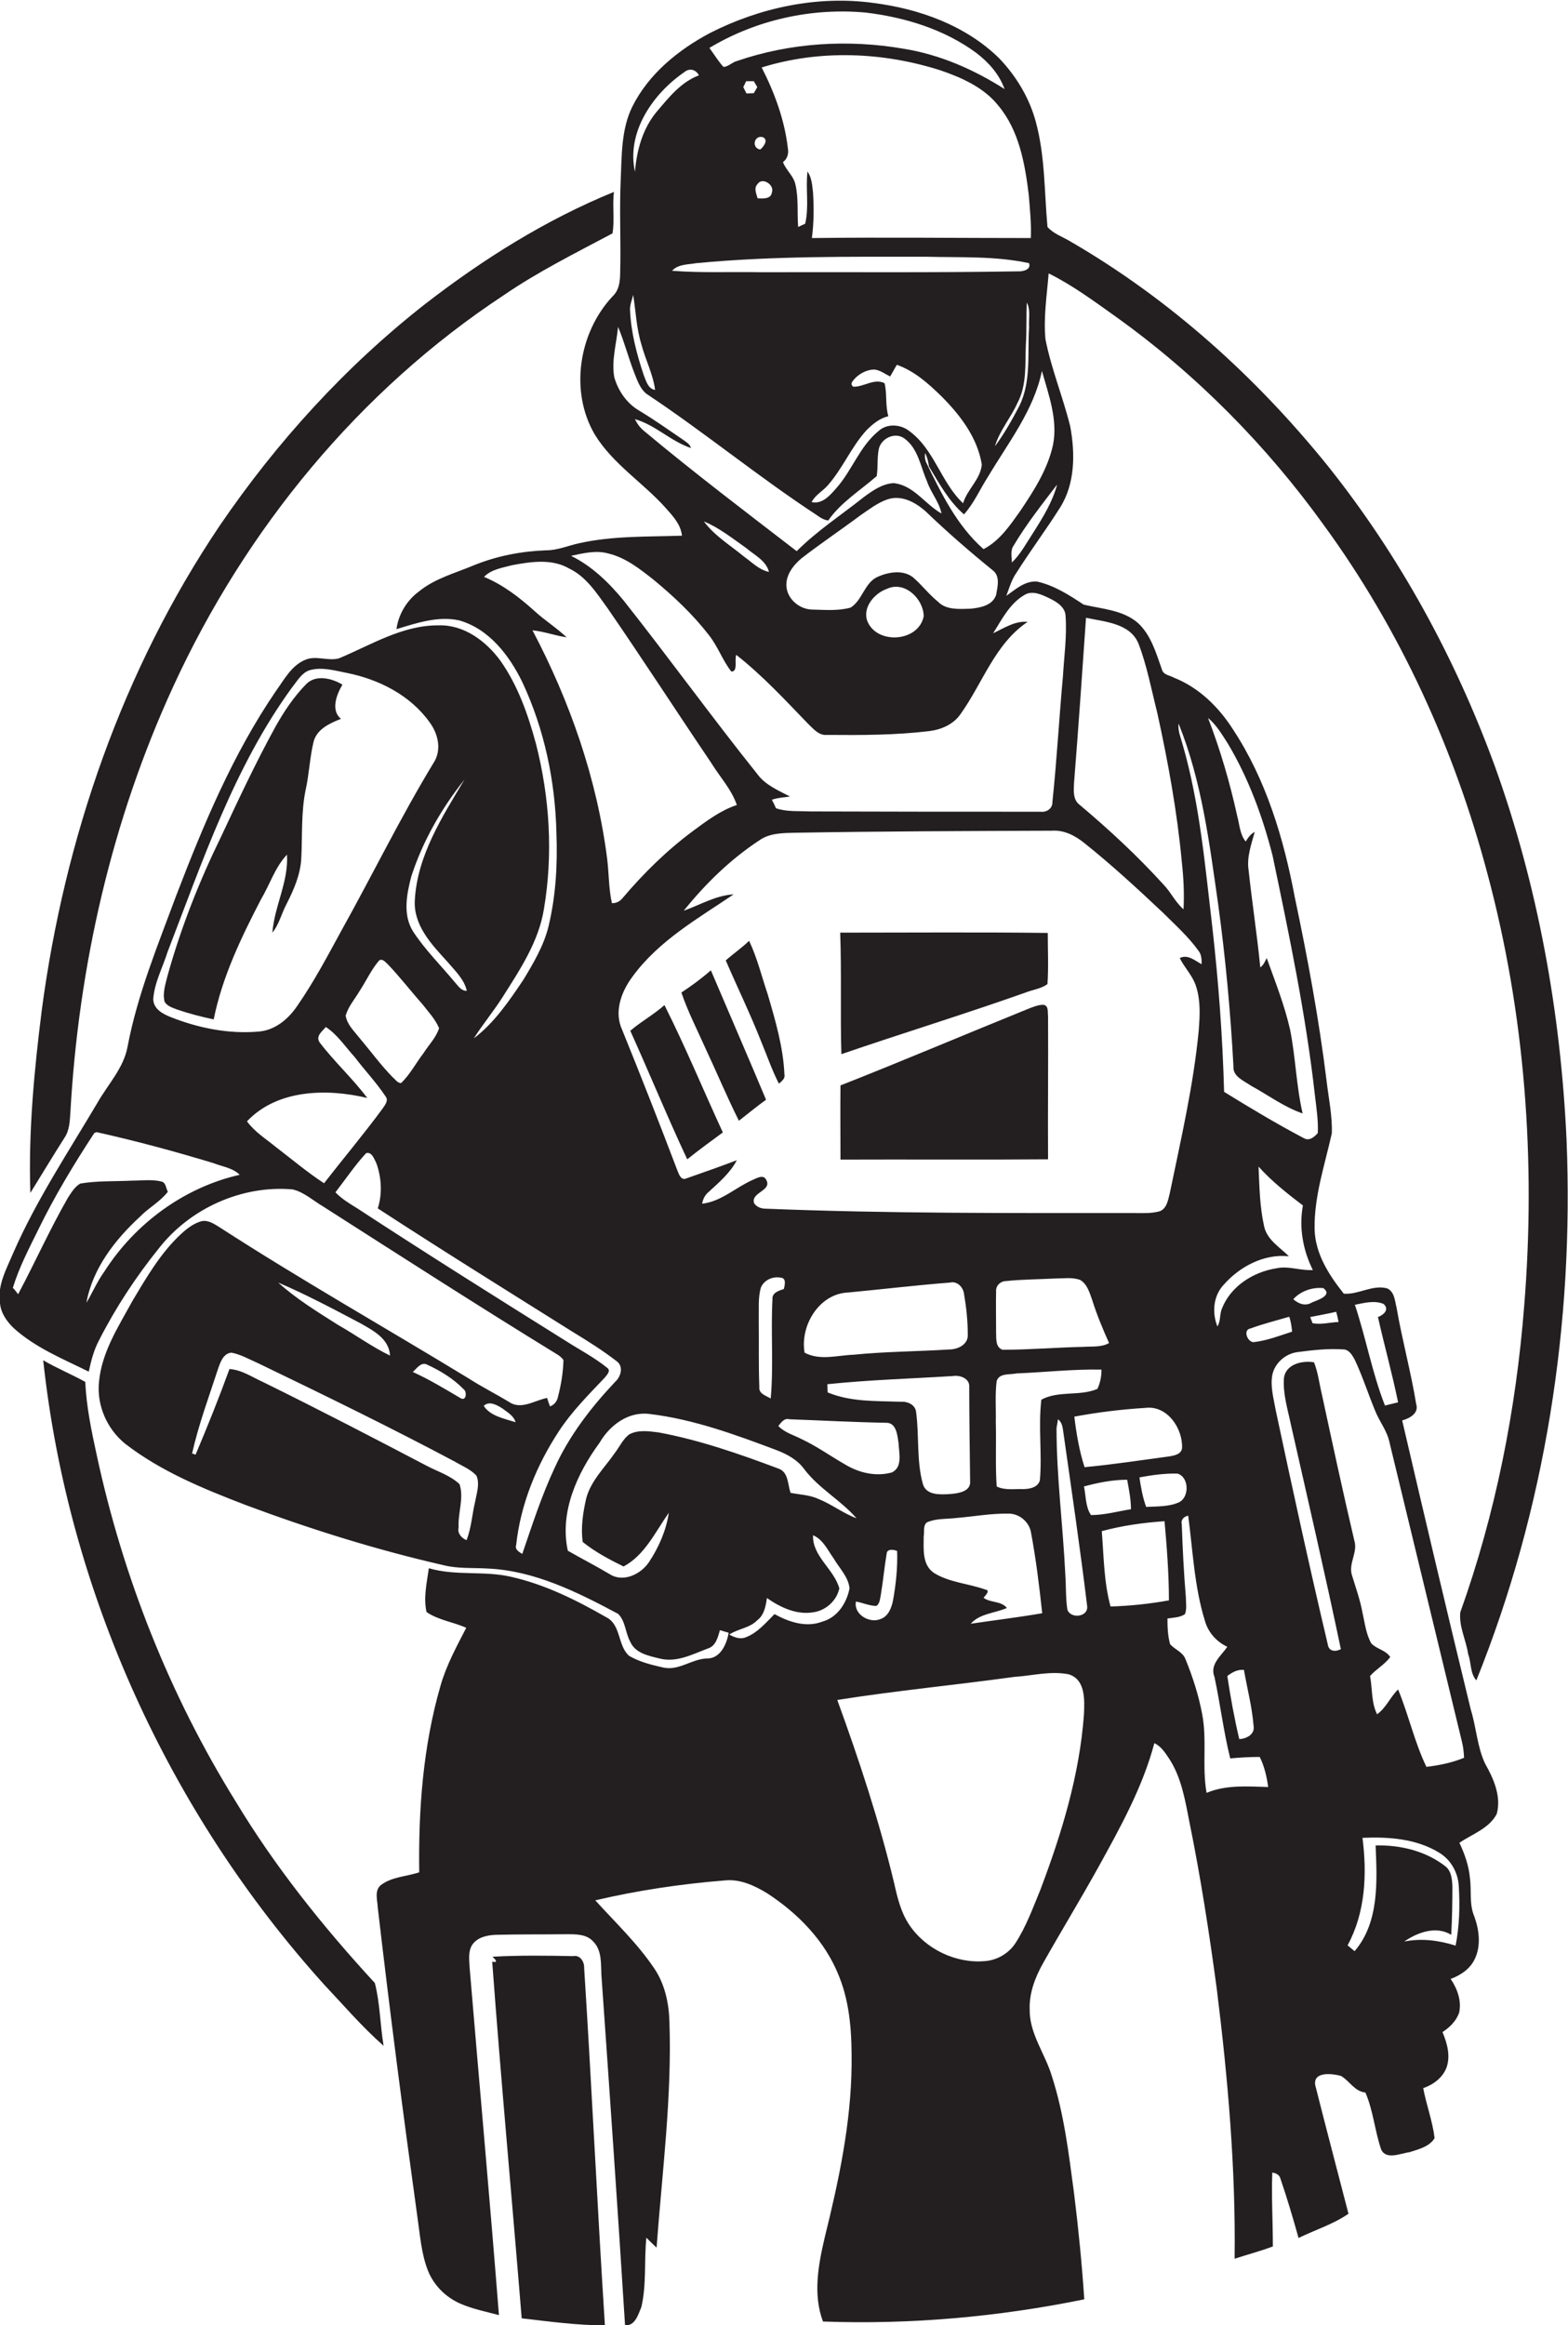 <?xml version="1.0" encoding="utf-8"?>
<!-- Generator: Adobe Illustrator 19.2.0, SVG Export Plug-In . SVG Version: 6.00 Build 0)  -->
<svg version="1.1" id="Layer_1" xmlns="http://www.w3.org/2000/svg" xmlns:xlink="http://www.w3.org/1999/xlink" x="0px" y="0px"
	 viewBox="0 0 537.1 796" enable-background="new 0 0 537.1 796" xml:space="preserve">
<g>
	<path fill="#231F20" d="M503.8,585.3c-8-32.9-15.8-65.9-23.5-99c2.5-0.7,5.8-2.4,4.8-5.6c-1.8-11-4.8-21.9-6.7-32.9
		c-0.6-2.4-0.7-5.5-3.2-6.7c-5.1-1.4-9.8,2.2-14.9,1.8c-5.1-6.4-9.8-13.7-10-22.1c-0.2-11.2,3.5-22,5.9-32.8c0.2-6-1.1-12-1.8-18
		c-2.6-21.1-6.5-42.1-10.9-62.9c-3.8-20.1-9.8-40.1-21.1-57.3c-4.9-7.7-11.7-14.4-20.3-17.8c-1.4-0.8-3.6-0.9-4.1-2.8
		c-2-5.6-3.7-11.8-8.3-16c-5.2-4.4-12.2-4.7-18.5-6.2c-5-3.3-10.1-6.6-16-7.9c-4.1-0.3-7.4,2.7-10.5,4.9c1-2.7,1.8-5.5,3.4-7.8
		c4.8-7.6,10.2-14.8,15-22.4c5.2-8.2,5.2-18.6,3.5-27.8c-2.5-10.1-6.5-19.7-8.5-29.9c-0.7-7.5,0.5-15,1.1-22.5
		c8.3,4.1,15.8,9.7,23.4,15.1c27.3,19.6,51.2,43.8,70.8,71c26.1,35.7,44.8,76.7,56.1,119.4c12.9,48,16.6,98.4,12.6,147.9
		c-2.8,35.7-9.8,71.2-21.9,105c-0.5,4.9,2,9.5,2.7,14.3c1.1,2.9,0.6,6.5,2.8,9c23.6-58.5,33.5-122.2,30.9-185.1
		c-2-43.5-9.8-87-24.6-128c-13.5-36.9-32.6-71.9-57.1-102.6c-24.6-30.5-54.2-57.2-88.2-76.9c-2.6-1.6-5.8-2.6-7.9-5
		c-1.1-12-0.8-24.3-4-36c-2.2-8.2-6.7-15.6-12.5-21.7c-11.5-11.3-27.4-17-43.2-19c-19.1-2.6-38.8,1.6-55.9,10.3
		c-10.9,5.8-21,14-26.6,25.2c-3.9,7.9-3.6,17-4,25.6c-0.4,9.3,0,18.7-0.1,28c-0.2,3.9,0.5,8.5-2.8,11.5c-11.5,12.4-14.6,32.4-6,47.1
		c6.2,10.2,16.7,16.6,24.5,25.4c2.4,2.7,5,5.5,5.4,9.3c-11.8,0.4-23.7,0-35.3,2.6c-3.7,0.8-7.3,2.4-11.1,2.4
		c-8.5,0.3-16.9,1.9-24.8,5.1c-6.4,2.7-13.4,4.5-18.9,9c-4.2,3.1-7,7.8-7.7,12.9c6.9-2.1,14.3-4.6,21.5-3
		c10.2,2.9,17.1,11.9,21.6,21.1c7.6,16.2,11.3,34,11.7,51.8c0.4,10.6-0.2,21.4-2.7,31.8c-1.6,6.6-5.1,12.5-8.6,18.3
		c-4.9,7.3-10,14.8-17,20.1c3.1-4.9,6.8-9.3,9.9-14.2c5.9-9.3,12.3-18.9,14.1-30c3.2-18.8,2-38.2-2.7-56.6c-2.7-10-6.2-20-12.2-28.5
		c-4.9-6.7-12.5-12.4-21.2-12.1c-12.3-0.1-23.1,6.7-34.1,11.3c-3.7,1-7.7-1-11.3,0.4c-4.9,1.9-7.4,6.8-10.3,10.8
		c-14.7,21.5-24.8,45.7-34.1,69.9c-6.3,17-13.3,33.9-16.7,51.8c-1.3,7.3-6.7,12.9-10.3,19.2c-10,16.9-20.9,33.3-28.8,51.3
		c-2.3,5.5-5.6,11.2-4.6,17.4c0.3,3.4,2.4,6.3,4.7,8.5c7.4,6.7,16.8,10.5,25.7,14.9c0.8-3.7,1.7-7.3,3.5-10.7
		c5.7-11.2,12.6-21.7,20.5-31.5c10.7-13.7,28.4-21.7,45.8-20.2c3.9,0.9,7,3.8,10.4,5.8c26.6,17,53.2,34.1,80.1,50.6
		c0.9,0.5,1.7,1.2,2.3,2c-0.1,4.3-0.8,8.5-1.9,12.7c-0.3,1.5-1.3,2.7-2.7,3.2c-0.3-0.7-0.8-2.2-1-2.9c-4.2,0.8-8.9,4.2-13,1.4
		c-4.6-2.8-9.4-5.2-13.9-8.1c-28.4-17.3-57.4-33.7-85.4-51.8c-1.8-1.1-3.8-2.5-6.1-2c-2.6,0.7-4.8,2.4-6.8,4.2
		c-7.1,6.5-12,15-16.9,23.2c-4.8,8.8-10.5,17.5-11.4,27.7c-0.8,8,2.8,16.1,9,21.1c12.3,9.5,26.8,15.4,41.1,20.9
		c22.2,8.3,44.9,15.4,68.1,20.7c4.9,1.2,9.9,0.8,14.9,1.1c16.1,0.7,30.8,8.1,44.7,15.5c2.6,2.5,2.5,6.6,4.2,9.6
		c1.7,3.9,6.3,4.8,10,5.7c5.8,1.5,11.2-1.4,16.5-3.4c2.8-0.8,3.5-3.9,4.2-6.3c1,0.3,2,0.6,3,0.9c-0.7,3.9-2.8,8.8-7.4,8.8
		c-5.2,0.1-9.7,4.3-15,3.1c-4-0.9-8.1-1.9-11.7-4c-4-3.5-2.7-10.6-7.8-13.2c-10.3-5.9-21.1-11.3-32.8-13.9c-9.2-2.1-18.8-0.2-28-2.9
		c-0.7,4.9-1.9,10.1-0.8,15c4.1,2.8,9.2,3.4,13.6,5.4c-3.3,6.4-6.8,12.8-8.8,19.8c-6,20.7-7.6,42.4-7.3,63.9
		c-4.4,1.5-9.5,1.5-13.3,4.5c-2.1,2-1,5.1-0.9,7.6c4.1,35.4,8.7,70.8,13.6,106.1c0.9,6.1,1.3,12.4,3.6,18.2c2,5,6,9,10.9,11.2
		c4.3,1.9,8.9,2.8,13.4,4c-3.1-39.5-6.7-79-10-118.5c-0.1-2.7-0.7-5.7,0.8-8.2c1.8-2.7,5.2-3.4,8.3-3.5c8-0.2,16-0.1,23.9-0.2
		c3.2,0,7-0.1,9.3,2.5c3,3,2.6,7.5,2.8,11.4c2.8,40,5.6,80,8.1,120c3.5,0.2,4.5-3.7,5.6-6.3c1.8-7.8,0.9-15.8,1.7-23.7
		c1.1,1.1,2.3,2.3,3.5,3.4c1.9-25.8,5.3-51.6,4.4-77.5c-0.2-6.3-1.6-12.8-5.2-18.1c-5.8-8.6-13.3-15.7-20.2-23.3
		c14.5-3.4,29.3-5.6,44.2-6.8c5.3-0.6,10.3,1.7,14.7,4.4c10.6,6.9,19.9,16.4,24.6,28.4c3.9,9.6,4.4,20.2,4.3,30.4
		c-0.2,20-4.4,39.6-9.2,59c-2.2,9.4-4.1,19.5-0.6,28.8c30,1.1,60.1-1.6,89.5-7.6c-0.8-12.1-2-24.2-3.5-36.3
		c-1.8-13.5-3.4-27.1-7.6-40.1c-2.3-7.7-7.7-14.5-7.6-22.8c-0.2-5.7,1.9-11.1,4.6-15.9c6.2-11,12.8-21.8,18.9-32.8
		c7.5-13.6,15.2-27.4,19.2-42.5c2.4,1.1,3.8,3.4,5.2,5.5c4,6.2,5.3,13.7,6.7,20.9c3.9,19.1,6.9,38.4,9.5,57.8
		c3.8,30.6,6.5,61.4,6.1,92.3c4.3-1.4,8.8-2.6,13.1-4.2c0-8.4-0.5-16.9-0.2-25.3c1.3,0.2,2.5,0.8,2.8,2.1c2.3,6.7,4.3,13.5,6.2,20.3
		c5.7-2.8,11.9-4.7,17.1-8.3c-3.8-14.7-7.7-29.4-11.4-44.1c-0.7-4.7,5.9-3.9,8.8-3.1c3,1.7,4.6,5.3,8.4,5.7
		c2.7,6.2,3.2,13.1,5.4,19.5c1.7,3.7,6.7,1.3,9.8,0.9c3.1-1,6.8-1.9,8.5-4.8c-0.7-5.8-2.8-11.3-3.9-17.1c3.5-1.2,6.7-3.6,8-7.1
		c1.4-4,0.2-8.3-1.4-12.1c2.5-1.6,4.7-3.8,5.7-6.6c0.9-4.1-0.6-8.2-2.9-11.6c3.3-1.2,6.5-3.3,8.1-6.5c2.4-4.6,1.7-10.2,0-14.9
		c-1.8-4.2-0.9-8.8-1.5-13.2c-0.4-4.2-1.8-8.2-3.6-12c4.4-3,10.2-4.9,12.8-9.9c1.6-6-1.1-12.1-4-17.2
		C506,598.1,505.7,591.4,503.8,585.3z M473.9,446.4c2.2,1.9,0,3.8-1.9,4.5c2.2,9.8,4.9,19.4,6.9,29.2c-1.5,0.4-3,0.7-4.5,1.1
		c-4.4-11.2-6.5-23.1-10.3-34.5C467.2,446.1,470.7,445.1,473.9,446.4z M458.5,452.6c-3,0.1-6,1-8.9,0.4c-0.2-0.5-0.6-1.6-0.8-2.1
		c3-0.6,5.9-1.1,8.9-1.8C458,450.2,458.3,451.4,458.5,452.6z M453.3,441c3.3,2.5-2,4.1-3.9,4.9c-2.2,1.4-4.6,0.5-6.4-1.1
		C445.5,442,449.6,440.6,453.3,441z M429.4,459.5c-2.1,0-3.8-4.3-1-4.7c4.3-1.6,8.8-2.7,13.2-4c0.6,1.6,0.8,3.3,1,5.1
		C438.3,457.3,433.9,459,429.4,459.5z M424.5,595.4c-1.7-7.1-3-14.4-4.1-21.6c1.7-1.3,3.5-2.3,5.7-2.1c1.1,6.4,2.8,12.7,3.3,19.2
		C429.9,593.8,426.9,595.3,424.5,595.4z M437.3,434.2c-7.9,1.2-15.7,6.1-18.7,13.7c-0.9,2-0.4,4.4-1.6,6.2
		c-1.9-4.8-1.4-10.6,2.3-14.4c5.5-6.2,13.8-10.5,22.2-9.6c-3.1-3.1-7.5-5.6-8.5-10.3c-1.5-6.7-1.6-13.6-1.9-20.4
		c4.5,5,9.8,9.2,15.2,13.3c-1.4,7.5,0,15.3,3.4,22.1C445.5,435.1,441.4,433.3,437.3,434.2z M403.7,247.7c8,19.8,10.6,41.2,13.6,62.1
		c2.5,18.3,4.2,36.7,5.2,55.2c-0.3,3.6,3.6,5,6,6.7c5.9,3.2,11.3,7.3,17.7,9.5c-2.2-9.5-2.4-19.2-4.3-28.7c-1.9-8.4-5.1-16.4-8-24.5
		c-0.6,1.2-1.1,2.4-2.2,3.2c-1.1-11.1-2.8-22.1-4-33.2c-0.7-4.5,0.9-8.9,2.1-13.2c-1.4,0.7-2.3,2-3.1,3.3c-2-2.4-2.1-5.8-2.9-8.7
		c-2.5-11.4-5.8-22.7-10-33.6c2.9,2.4,4.8,5.7,6.8,8.8c7.1,11.9,11.9,25,15.3,38.3c5.7,27.2,11.4,54.4,14.5,82c0.5,4.3,1.2,8.7,1,13
		c-1.2,1.4-3,2.9-4.9,1.7c-9.3-4.9-18.3-10.3-27.2-15.8c-0.5-18.7-1.9-37.4-4-56.1c-2.5-21.1-4.3-42.4-10.2-62.8
		C404.5,252.6,403.4,250.3,403.7,247.7z M409.7,337.7c1.6,4.9,1.3,10.1,0.9,15.2c-1.8,18.8-6.1,37.2-9.9,55.6
		c-0.6,2.3-1,5.3-3.5,6.2c-2.9,0.8-5.9,0.6-8.8,0.6c-42.1,0-84.1,0.2-126.2-1.5c-1.5,0-3.1-0.6-3.9-1.9c-1.2-3.7,6.2-4.2,4.2-7.9
		c-1-2.2-3.5-0.5-5,0.1c-5.7,2.6-10.6,7.3-17,8c0.3-1.5,0.9-2.9,2.1-3.9c3.6-3.3,7.5-6.6,9.8-11c-5.7,2.2-11.5,4.2-17.2,6.2
		c-1.8,0.9-2.6-1.2-3.1-2.5c-6.3-16.6-12.8-33.1-19.5-49.6c-2-5.9,0.5-12.2,4.1-17c8.9-12.2,22.3-19.8,34.6-28.1
		c-6,0.3-11.5,3.6-17.1,5.6c7.4-9.2,16-17.6,25.9-24.1c3.5-2.5,8-2.5,12.1-2.6c29.3-0.5,58.7-0.6,88.1-0.7c4.2-0.3,8,1.7,11.1,4.2
		c9.4,7.5,18.3,15.7,27.1,24c4.2,4.2,8.6,8.1,12.1,13c1,1.3,1,2.9,1,4.5c-2.3-1.2-4.7-3.5-7.5-2.1
		C405.8,331.4,408.6,334.1,409.7,337.7z M336.9,547c0.6-0.7,2.5-2.6,0.6-2.8c-5.8-2.1-12.3-2.4-17.6-5.7c-4.1-2.8-3.5-8.2-3.5-12.5
		c0.3-1.6-0.3-3.7,1.1-4.8c3.1-1.4,6.7-1.1,10-1.5c6-0.5,12-1.6,18-1.5c3.8,0,7.2,3,7.7,6.7c1.7,9.1,2.8,18.2,3.8,27.4
		c-8.1,1.4-16.4,2.4-24.5,3.6c3.1-3.5,8.3-3.6,12.4-5.4C342.9,548,339.2,548.8,336.9,547z M305.5,504.1c-5.3,1.5-11.1,0.2-15.8-2.6
		c-5.1-2.9-9.8-6.3-15.1-8.8c-2.7-1.4-5.8-2.2-8-4.5c1-1.2,2-2.8,3.8-2.3c11,0.4,22.1,1,33.1,1.2c3.6-0.1,3.9,4.4,4.3,7
		C307.9,497.3,309.3,502.3,305.5,504.1z M305.9,547.9c-0.5,2.5-1.6,5.5-4.3,6.4c-3.7,1.6-9.3-1.6-8.4-6c2.3,0.4,4.6,1.5,7,1.5
		c1.2-0.8,1.2-2.4,1.5-3.7c0.8-4.7,1.2-9.4,2-14.1c0.1-1.9,2.5-1.5,3.6-1C307.5,536.6,306.9,542.3,305.9,547.9z M264.6,444.8
		c-0.6,11.3,0.4,22.7-0.6,34c-1.6-1-4.2-1.6-3.9-4c-0.3-7.6-0.1-15.3-0.2-22.9c0.1-3.7-0.3-7.4,0.7-11c1-2.6,4-4,6.7-3.5
		c2.2,0.1,1.5,2.6,1.2,3.9C266.7,441.9,264.4,442.6,264.6,444.8z M290.5,442.5c11.7-1.1,23.3-2.5,34.9-3.4c2.4-0.6,4.5,1.5,4.8,3.8
		c0.8,4.6,1.3,9.3,1.3,14c0.2,3.4-3.4,5.1-6.3,5.1c-10.9,0.7-21.9,0.7-32.8,1.8c-5.6,0.2-11.5,2.1-16.8-0.7
		C274,453.8,280.6,442.9,290.5,442.5z M283.5,476.7c0-0.7-0.1-2.1-0.1-2.8c14.3-1.5,28.6-1.9,43-2.8c2.4-0.4,5.8,0.8,5.6,3.7
		c0,10.7,0.2,21.5,0.3,32.2c0.4,3.7-4.2,4.3-6.9,4.5c-3.3,0.2-8.2,0.5-9.3-3.5c-2.2-8-1.2-16.5-2.3-24.6c-0.3-2.6-3.1-3.7-5.4-3.5
		C300.1,479.6,291.4,480,283.5,476.7z M356.2,506.8c-0.7,2.5-3.6,3-5.8,3c-3-0.1-6.2,0.5-9-0.9c-0.5-7.4-0.1-14.7-0.3-22.1
		c0.1-4.7-0.3-9.4,0.3-14c0.9-2.8,4.5-2.1,6.8-2.6c9.7-0.4,19.4-1.5,29.1-1.3c0,2.3-0.4,4.5-1.4,6.6c-6,2.6-13.4,0.5-19.2,3.7
		C355.6,488.5,357,497.7,356.2,506.8z M341.2,442c-0.1-1.8,1.4-3.3,3.2-3.4c5.7-0.6,11.4-0.6,17.1-0.9c2.8,0,5.8-0.5,8.5,0.5
		c2.4,1.4,3.2,4.3,4.1,6.8c1.6,5.1,3.6,9.9,5.8,14.8c-2.6,1.5-5.7,1.1-8.6,1.3c-9.3,0.2-18.6,1-27.9,1c-2.5-0.9-2.1-3.9-2.2-6
		C341.2,451.2,341.1,446.6,341.2,442z M392.4,482c7.5-0.9,12.8,7.1,12.5,13.8c-0.3,2.1-2.6,2.5-4.3,2.8c-9.7,1.3-19.4,2.8-29.1,3.7
		c-1.8-5.6-2.8-11.4-3.5-17.3C376,483.5,384.2,482.5,392.4,482z M403.3,504.5c4,1.1,4.2,8,0.6,9.8c-3.5,1.6-7.5,1.4-11.3,1.6
		c-1.2-3.3-1.8-6.7-2.3-10.1C394.6,505,398.9,504.4,403.3,504.5z M367.9,268c1.5-18.8,2.8-37.7,4.1-56.5c6.4,1.4,15.1,1.8,18,8.9
		c2.9,7.6,4.4,15.7,6.4,23.6c3.7,16.8,6.8,33.8,8.4,50.9c0.6,5.4,0.9,10.9,0.6,16.4c-2.8-2.4-4.3-5.8-6.8-8.4
		c-8.9-9.8-18.6-18.8-28.7-27.3C367.4,273.8,367.8,270.6,367.9,268z M353.9,182.4c-2.3,3.5-4.3,7.3-7.3,10.2c0-1.9-0.6-4.1,0.6-5.8
		c4.4-7.4,9.7-14.1,14.9-20.9C360.5,171.9,357.2,177.2,353.9,182.4z M356.9,127c2.3,8.2,5.5,16.7,3.8,25.3
		c-1.8,8.3-6.5,15.6-11.2,22.6c-3.5,4.9-7,10.2-12.6,13.1c-9.1-8-14.5-19.1-19.7-29.8c-0.4-1-0.5-2-0.3-3.1c0.7,1.4,1.1,3,1.3,4.6
		c3.5,5.8,6.8,11.9,12,16.4c3.5-3.9,5.5-8.7,8.3-13C345.4,151.5,354.1,140.5,356.9,127z M312.8,197.7c-3.4-2.7-8.3-1.9-12-0.3
		c-4.7,2-5.3,8-9.4,10.6c-4.2,1.2-8.7,0.8-13,0.7c-4.3,0-8.5-3.3-9-7.7c-0.4-4,2.3-7.5,5.2-9.9c6.6-5.1,13.6-9.8,20.3-14.8
		c2.8-1.9,5.5-4,8.7-5.2c5-1.9,9.9,0.8,13.5,4c7.3,7,15,13.7,22.9,20.1c2.7,2,1.7,5.7,1.2,8.5c-1.2,3.6-5.5,4.4-8.8,4.7
		c-3.8,0.1-8.3,0.5-11.1-2.4C318.2,203.5,315.8,200.3,312.8,197.7z M316.4,211c-1.7,8.7-15.7,9.8-19.2,1.9c-2-4.8,2.3-9.8,6.6-11.3
		C310,198.7,316.4,205.2,316.4,211z M260.4,51.2c-3.2-0.6-2-5.2,1-4.2C263.3,48,261.5,50.3,260.4,51.2z M264.4,65.9
		c-0.3,2.3-3.1,2.1-4.9,2c-0.4-1.6-1.4-3.5,0-4.9C261.1,60.5,265.4,63.3,264.4,65.9z M258.2,31.9c-0.6,0-1.9,0.1-2.5,0.1
		c-0.3-0.5-0.8-1.6-1.1-2.2c0.3-0.5,0.7-1.5,1-2c0.7,0,2,0,2.6,0c0.3,0.5,0.9,1.5,1.2,2C259.1,30.4,258.5,31.4,258.2,31.9z
		 M317.4,87.9c11.7,0.3,23.6-0.3,35.1,2.2c0.8,2.4-2.4,2.9-4,2.8c-29.3,0.5-58.7,0.2-88,0.3c-10.1-0.2-20.3,0.3-30.3-0.5
		c2.1-2.3,5.5-2.1,8.3-2.6C264.6,87.6,291,87.9,317.4,87.9z M352.5,112c-0.6,9,0.8,18.5-3.3,26.9c-2.5,4.8-5.2,9.6-8.4,13.9
		c1.6-5.4,5.4-9.7,7.7-14.8c3.3-6.2,2.6-13.3,2.9-20c0.3-4.8,0.1-9.6,0.3-14.4C353.1,106,352.3,109.2,352.5,112z M283.6,166.1
		c5.1-5.8,8-13.1,13.2-18.8c2.1-2.1,4.5-4.1,7.5-4.8c-1.1-3.7-0.4-7.6-1.3-11.3c-3.5-1.8-7.1,1.3-10.7,1.2c-1.4-1-0.1-2,0.6-2.9
		c1.7-1.7,4-2.9,6.5-3c2.1,0.2,3.7,1.5,5.5,2.4c0.8-1.3,1.5-2.7,2.3-4c6,2.1,10.8,6.4,15.3,10.8c6.4,6.4,12.3,14.1,13.8,23.3
		c-0.4,5.1-5,8.5-6.4,13.3c-7.6-7.1-9.8-18.4-18.4-24.7c-3-2.4-7.7-2.7-10.6,0c-6.4,5.2-9,13.4-14.4,19.5c-2.2,2.5-4.8,5.6-8.5,4.8
		C279.3,169.4,281.9,168.1,283.6,166.1z M353.1,81.5c-25,0-50-0.3-75,0c0.7-5.2,0.7-10.4,0.4-15.5c-0.3-2.5-0.4-5.1-1.9-7.3
		c-0.7,5.9,0.6,12-0.8,17.9c-0.6,0.3-1.8,0.8-2.4,1.1c-0.4-4.9,0.2-10-1-14.8c-0.7-2.8-3.2-4.7-4.2-7.4c1.4-1,2-2.8,1.7-4.5
		c-1.1-9.8-4.5-19.1-9-27.9c19.9-6.2,41.6-5.3,61.3,1c7.3,2.5,14.9,5.9,19.8,12.1c7.1,8.5,9.1,19.9,10.4,30.6
		C352.8,71.8,353.3,76.6,353.1,81.5z M296.5,4.3c13.4,1.6,26.9,5.7,37.9,13.8c4.2,3.2,7.9,7.3,9.7,12.4
		c-10.5-6.7-22.1-11.8-34.5-13.8c-19-3.3-38.9-2.1-57.2,4.2c-1.6,0.4-3,2-4.6,2c-1.8-2-3.2-4.3-4.8-6.5C259,6.8,278,2.6,296.5,4.3z
		 M234.4,24.7c1.8-1.5,4-0.9,5,1.1c-6.2,2.3-10.4,7.7-14.5,12.5c-4.8,5.8-6.8,13.2-7.4,20.5C214.5,45.3,223.6,32.1,234.4,24.7z
		 M216.9,101c0.9,5.7,1.1,11.4,2.8,16.9c1.4,5.3,4,10.2,4.7,15.6c-2.4-0.4-3-2.9-3.8-4.8c-2.5-7.4-4.5-15-4.8-22.8
		C215.8,104.2,216.5,102.6,216.9,101z M220.8,147.7c-1.4-1.1-2.5-2.5-3.3-4.2c7,2,12.3,7.6,19.2,9.9c-0.4-1.4-1.7-2.1-2.8-2.9
		c-5-3.4-9.9-6.9-15.1-10c-4.2-2.5-7.1-6.8-8.4-11.4c-1-5.8,0.8-11.5,1.3-17.2c2.2,5.2,3.6,10.8,5.7,16.1c1,2.5,1.9,5.1,4,6.8
		c19.9,13.2,38.3,28.4,58.3,41.5c1.2,0.9,2.5,1.7,4,1.9c4.3-6.2,11-10.3,16.6-15.2c0.5-3,0.1-6.1,0.7-9.2c0.8-3.8,5.7-6.1,8.9-3.6
		c4.6,3.4,5.4,9.5,7.6,14.5c1.3,3.9,4.2,7.1,5,11.1c-5.6-3.1-9.5-9.7-16.4-10.4c-3.8,0.2-7.1,2.5-10.1,4.7
		c-7.8,6.2-16.1,11.6-23.1,18.6C255.5,175.3,237.8,161.9,220.8,147.7z M263.4,195.8c-3.4-0.7-5.8-3.3-8.5-5.2
		c-4.7-3.9-10.1-7.1-13.8-12.1c5.3,2.2,9.9,5.9,14.6,9.2C258.5,190.1,262.4,191.9,263.4,195.8z M208.4,189.5
		c5.9,1.4,10.8,5.3,15.5,9c6.9,5.7,13.4,11.8,18.9,18.9c3.1,3.9,4.7,8.7,7.7,12.5c2.4,0.1,1-4.1,1.7-5.7c8.9,7,16.6,15.3,24.5,23.5
		c1.9,1.8,3.8,4.2,6.6,3.9c11.7,0.1,23.4,0.1,35-1.3c4.1-0.5,8.3-2.3,10.7-5.8c7.6-10.6,11.8-24.1,23-31.6c-4.3-0.4-8,2.1-11.8,3.9
		c3-4.8,5.7-10.2,10.7-13.1c2.7-1.7,6-0.1,8.5,1.1c2.5,1.2,5.5,3,5.6,6.1c0.5,6.9-0.5,13.7-0.9,20.6c-1.3,14.3-2.1,28.7-3.6,43
		c0.1,2.3-2,3.7-4.1,3.4c-26.4,0-52.7,0-79.1-0.1c-3.8-0.2-7.9,0.2-11.5-1.1c-0.3-0.7-1-2.2-1.4-2.9c2-0.7,4.1-0.8,6.2-1.1
		c-4-2.1-8.4-3.9-11.2-7.7c-15.6-19.5-30.2-39.7-45.7-59.3c-5-6.1-10.9-11.9-18.1-15.4C199.8,189.4,204.2,188.3,208.4,189.5z
		 M182.4,215.8c4,0.4,7.7,1.8,11.7,2.4c-3.5-3.3-7.5-5.8-11-9c-5.2-4.7-10.8-9-17.3-11.7c2.5-2.6,6.3-3.1,9.6-4
		c6.4-1.2,13.6-2.3,19.5,1.1c5.9,2.8,9.5,8.5,13.2,13.6c12,17.4,23.5,35.2,35.4,52.8c3,4.9,7,9.1,8.9,14.6
		c-5.5,1.8-10.3,5.4-14.9,8.8c-8.9,6.6-16.9,14.4-24.1,22.9c-0.9,1.2-2.3,2-3.8,1.9c-1.1-4.9-1-10-1.6-15
		C204.5,266.6,195.2,240.1,182.4,215.8z M159.1,266.9c-7.6,12.7-16.1,25.9-17,41.1c-0.6,8.7,5.7,15.3,11.1,21.2
		c2.6,3.1,5.8,6,6.7,10c-1.9,0.1-2.9-1.6-4-2.8c-4.8-5.8-10.3-11.2-14.4-17.5c-3.6-5.7-2.2-12.8-0.6-18.9
		C144.8,288,151.2,276.8,159.1,266.9z M150.4,352c-1,3.2-3.5,5.7-5.3,8.5c-2.6,3.4-4.6,7.3-7.7,10.3c-1.3,0-2-1.3-2.9-2
		c-4.1-4.2-7.6-9-11.4-13.5c-1.8-2.3-4.2-4.5-4.7-7.6c0.9-3.1,3.1-5.6,4.7-8.3c2.3-3.5,4-7.3,6.7-10.5c1.2-1,2.4,0.7,3.2,1.4
		c4.1,4.3,7.7,9,11.7,13.5C146.7,346.4,149.1,348.9,150.4,352z M35.7,435.4c-2.4,3.3-4,7.1-6.1,10.6c2.1-11.7,9.8-21.6,18.4-29.5
		c3-3.1,6.9-5.1,9.5-8.5c-0.7-1.2-0.6-3.1-2.2-3.5c-3.3-0.8-6.7-0.3-10-0.3c-5.9,0.3-11.9,0-17.8,1c-1.9,1.1-3,3-4.2,4.8
		c-6.2,10.8-11.3,22.2-17.1,33.1c-0.4-0.6-1.3-1.7-1.8-2.2c2.1-6.9,5.5-13.4,8.7-19.9c5.6-11.5,12.2-22.4,19.2-33.1l0.8-0.3
		c13.5,3,26.8,6.6,40,10.6c3,1.2,6.6,1.6,9,4C63.1,406.5,46.2,418.9,35.7,435.4z M58.7,348.3c-2.8-1.1-6.2-2.8-6.2-6.3
		c0.4-5.6,3.2-10.7,4.9-16.1c12-31.1,22.8-63.3,42.6-90.5c1.7-2.1,3.2-4.9,5.9-5.9c4.3-1.3,8.8,0.1,13,0.9
		c10.9,2.2,21.6,7.6,28.2,16.8c3,4,4.3,9.6,1.4,14c-11.3,18.6-20.9,38.3-31.5,57.3c-4.8,8.8-9.5,17.7-15.2,25.9
		c-3.1,4.6-7.8,8.5-13.6,8.8C78.3,354,68.1,352,58.7,348.3z M94.5,392.7c-3.4-2.8-7.3-5.2-9.9-8.8c10.4-11,27.4-11.3,41.2-8
		c-5-6.7-11.2-12.3-16.3-19c-1.5-2.2,0.9-3.8,2.1-5.3c4,2.6,6.7,6.8,9.9,10.3c3.5,4.6,7.4,8.7,10.6,13.5c1.1,1.4-0.3,3-1.1,4.2
		c-6.4,8.7-13.4,17-20,25.5C105.2,401.3,100,396.9,94.5,392.7z M146.1,467.1c4.6,2.1,9.1,4.8,12.7,8.5c1.2,0.8,1,4.2-1,3.1
		c-5.4-3.2-10.7-6.4-16.4-9C142.7,468.6,144.1,466.3,146.1,467.1z M123.4,453c4.4,2.5,9.9,5.3,10.2,11.1c-6.2-3-11.8-7.1-17.8-10.5
		c-7.1-4.5-14.3-8.9-20.5-14.5C104.9,443.2,114.1,448.1,123.4,453z M162.8,513.9c-1.1,4.5-1.3,9.1-3,13.4c-1.8-0.8-3.2-2.4-2.7-4.4
		c-0.3-4.9,1.9-10.1,0.3-14.8c-3.1-2.9-7.2-4.2-10.9-6.1c-18.7-9.8-37.4-19.5-56.3-28.8c-3.8-1.7-7.3-4.2-11.6-4.5
		c-3.6,9.9-7.5,19.6-11.6,29.3c-0.3-0.1-0.9-0.3-1.2-0.4c2.2-9.8,5.7-19.2,8.8-28.7c0.8-2.3,1.8-5.6,4.7-5.8
		c3.2,0.6,6.1,2.3,9.1,3.6c22.6,10.9,45.2,21.9,67.4,33.7c2.5,1.5,5.4,2.6,7.4,4.8C164.4,508,163.3,511.1,162.8,513.9z M165.7,481.3
		c1.9-1.8,4.5-0.3,6.4,0.9c1.7,1.3,3.9,2.5,4.5,4.7C172.8,485.7,167.9,484.8,165.7,481.3z M178.9,532c-1.1-0.7-2.6-1.5-2.1-3
		c1.5-14,7-27.4,14.7-39.1c4.4-6.7,10.1-12.4,15.6-18.2c0.7-0.9,2.3-2.4,0.9-3.4c-4.3-3.5-9.3-6.1-14-9.1c-24-15-47.9-30-71.6-45.5
		c-2.6-1.6-5.3-3.2-7.5-5.5c3.5-4.5,6.7-9.3,10.5-13.4c2-0.6,2.8,2.1,3.5,3.4c1.8,4.9,2.1,10.6,0.5,15.5
		c22.1,14.4,44.5,28.3,66.8,42.3c5.1,3.1,10.2,6.3,15,10c2.5,1.8,1.5,5.3-0.5,7.1c-8.3,8.8-15.7,18.4-20.7,29.4
		C185.5,512.1,182.3,522.1,178.9,532z M225.6,490.4c-3.3-0.4-7-1-10.1,0.7c-2.1,1.6-3.2,4.1-4.8,6.2c-3.5,5.1-8.3,9.6-9.9,15.7
		c-1.1,4.8-1.9,9.9-1.2,14.9c4.2,3.4,9.1,6,14,8.4c7.3-3.9,10.9-11.9,15.5-18.4c-0.9,6-3.4,11.8-6.8,16.9c-2.8,4.2-8.9,7.1-13.5,4.1
		c-4.7-2.8-9.6-5.3-14.3-8c-2.9-13.2,3.2-26.5,10.9-37c3.5-6,9.9-10.8,17.2-9.8c15,1.8,29.4,7.1,43.5,12.4c3.6,1.4,7.1,3.3,9.4,6.5
		c5,6.6,12.5,10.6,17.9,16.8c-4.6-1.7-8.5-4.8-13-6.6c-3-1.4-6.4-1.5-9.6-2.1c-1-2.9-0.7-7.1-4.1-8.3
		C253.1,497.7,239.6,493,225.6,490.4z M281.6,555.2c-5.5,2.1-11.4,0.1-16.3-2.6c-3,3-5.9,6.5-10,8c-1.9,0.7-3.9-0.1-5.5-1
		c3-2,7-2.2,9.6-4.9c2.4-1.8,2.9-4.9,3.3-7.6c4.6,3.2,10.1,5.8,15.7,4.9c4.3-0.5,8.2-3.9,9.1-8.2c-1.8-6.6-9.3-11-9-18.2
		c3.5,1.5,5,5.1,7.1,8c1.9,3.3,5,6.2,5.4,10.2C290,548.9,286.8,553.8,281.6,555.2z M371.3,586.9c-1.5,20.7-7.6,40.7-14.9,60
		c-2.6,6.3-4.9,12.7-8.6,18.4c-2.3,3.5-6.3,5.8-10.4,6.1c-10,0.9-20.4-4.1-26-12.5c-2.8-4.2-4-9.2-5.1-14.1
		c-5.1-21.3-12-42.2-19.5-62.8c20.1-3.2,40.4-5.1,60.6-7.9c6.2-0.4,12.4-2.1,18.6-0.9C371.9,574.9,371.5,582.1,371.3,586.9z
		 M365.6,551c-0.6-4-0.4-8-0.7-12.1c-0.8-16.7-3-33.3-3-50c0.1-0.7,0.4-2.2,0.5-3c1.6,1.2,1.6,3.1,1.9,4.9
		c2.8,19.7,5.7,39.3,8.1,59.1C372.8,553.7,366.6,554.3,365.6,551z M373.7,518.7c-1.9-2.8-1.7-6.5-2.4-9.8c4.8-1.3,9.8-2.3,14.8-2.3
		c0.6,3.3,1.3,6.7,1.3,10.1C382.9,517.4,378.4,518.7,373.7,518.7z M380.4,550c-2.3-8.4-2.3-17.2-3-25.8c7-1.9,14.2-2.9,21.5-3.4
		c0.8,9,1.5,18.1,1.5,27.1C393.8,549.1,387.1,549.8,380.4,550z M413.3,613.8c-1.6-8.9,0.2-18-1.5-26.9c-1.2-6.4-3.2-12.7-5.7-18.8
		c-0.9-2.5-3.6-3.3-5.3-5.2c-0.8-2.9-0.9-5.9-0.9-8.8c2-0.3,4.3-0.3,6-1.5c0.7-1.9,0.3-3.9,0.3-5.8c-0.7-8.3-1.1-16.6-1.4-24.9
		c-0.4-1.6,0.7-2.7,2.2-3c1.6,12,2.1,24.3,5.7,35.9c1.1,4,3.9,7.2,7.7,9c-2.1,3.1-6.1,6-4.4,10.3c2,9.3,3.1,18.7,5.4,27.9
		c3.3-0.3,6.7-0.5,10.1-0.5c1.6,3.2,2.4,6.7,2.9,10.3C427.3,611.6,420,611,413.3,613.8z M498.6,666.1c-5.7-1.8-11.7-2.6-17.6-1.4
		c4.5-3.1,10.9-5.5,16.1-2.3c0.3-5.5,0.4-11,0.4-16.5c-0.1-2.4-0.3-5.1-2.2-6.8c-6.8-5.4-15.6-7.5-24.1-7.3
		c0.5,12.2,1.3,26.3-7.2,36.2c-0.8-0.7-1.6-1.3-2.4-2c6.1-11.2,6.7-24.4,5.1-36.8c9-0.4,18.5,0.3,26.3,5.1c4,2.4,6.5,6.9,6.7,11.6
		C500.1,652.7,499.9,659.5,498.6,666.1z M488.6,604.9c-4.1-8.5-6.1-17.8-9.7-26.5c-2.7,2.6-4.1,6.3-7.2,8.5c-2-4-1.6-8.8-2.4-13.1
		c2.1-2.4,5-3.9,6.9-6.5c-1.5-2.4-4.7-2.7-6.5-4.7c-1.8-3.2-2.2-7-3-10.5c-0.8-4.4-2.3-8.5-3.6-12.8c-1.3-4,2.1-7.9,0.8-11.9
		c-3.9-16.6-7.5-33.3-11.1-50c-0.9-3.7-1.3-7.5-2.7-11c-4-0.7-9.7,0.6-10.3,5.4c-0.4,5.4,1.3,10.7,2.4,16
		c5.8,25.6,11.7,51.1,17.1,76.8c-1.9,1-4.2,0.8-4.5-1.7c-6.3-26.6-12.1-53.3-17.8-80c-0.7-4-1.9-8.1-1.2-12.1
		c0.8-4.1,4.5-7.4,8.7-7.9c5.3-0.7,10.6-1.3,15.9-0.9c1.8,0.2,2.8,2,3.6,3.4c2.7,5.7,4.6,11.7,7,17.5c1.5,3.8,4.2,7,5,11.1
		c8.2,34,16.5,68,24.7,102c0.5,1.9,0.7,3.8,0.8,5.8C497.3,603.5,492.9,604.4,488.6,604.9z"/>
	<path fill="#231F20" d="M22.1,389.5c1.7-2.5,1.8-5.6,2-8.5c2.8-50.3,14.2-100.3,35.3-146.1c24.7-53.7,63.6-101.2,113.1-133.8
		c11.8-8.1,24.7-14.5,37.3-21.2c0.8-4.6-0.1-9.5,0.5-14.2c-23.3,9.5-44.8,23-64.7,38.4c-27.2,21.3-50.8,47.2-70.3,75.8
		c-33.3,49.4-53.2,107.1-61,166c-2.6,20.7-4.6,41.6-3.9,62.5C14.3,402.1,18.1,395.8,22.1,389.5z"/>
	<path fill="#231F20" d="M98.3,292.6c0.6,9.2-4.3,17.6-5,26.7c2.3-2.8,3.1-6.5,4.8-9.7c2.5-4.9,4.8-10.1,5.1-15.7
		c0.4-7.8-0.1-15.8,1.5-23.5c1.2-5.4,1.4-11,2.7-16.4c1.1-4.4,5.6-6.4,9.4-7.9c-3.6-2.9-1.5-8.4,0.5-11.7c-3.6-2.2-9.2-3.6-12.5-0.1
		c-4.2,4.3-7.6,9.4-10.5,14.6c-6.7,12.2-12.6,24.8-18.5,37.4C68.3,301.6,62,317.5,57.4,334c-0.7,2.9-1.8,6-1,9
		c0.9,1.5,2.7,2,4.2,2.6c4.1,1.4,8.3,2.5,12.6,3.4c2.9-14.5,9.4-28,16.2-41.1C92.4,302.9,94.2,296.9,98.3,292.6z"/>
	<path fill="#231F20" d="M288.2,360.9c21-7.2,42.2-13.7,63.1-21.1c2.5-1,5.4-1.3,7.5-2.9c0.4-5.8,0.1-11.7,0.1-17.5
		c-23.7-0.3-47.4-0.1-71.1-0.1C288.3,333.2,287.8,347,288.2,360.9z"/>
	<path fill="#231F20" d="M263,340.5c-2.1-6.2-3.6-12.5-6.4-18.4c-2.5,2.4-5.4,4.4-8,6.7c4,9.3,8.4,18.3,12.1,27.7
		c2,4.8,3.7,9.8,6.1,14.5c0.9-0.8,2.2-1.7,1.9-3.1C268.3,358.5,265.6,349.4,263,340.5z"/>
	<path fill="#231F20" d="M233.4,339.8c2.2,6.5,5.4,12.7,8.2,19c3.9,8.3,7.4,16.7,11.5,24.9c3.1-2.4,6.1-4.9,9.3-7.2
		c-6.2-14.8-12.6-29.5-18.9-44.3C240.3,335,236.9,337.5,233.4,339.8z"/>
	<path fill="#231F20" d="M359,347.9c-0.2-1.4,0.3-3.6-1.6-3.9c-1.8,0-3.4,0.7-5,1.3c-21.5,8.7-42.9,17.8-64.5,26.3
		c-0.1,8.5,0,17,0,25.4c23.7-0.1,47.4,0.1,71.1-0.1C358.9,380.6,359.1,364.2,359,347.9z"/>
	<path fill="#231F20" d="M215.9,352.9c6.6,14.6,12.7,29.5,19.5,44c4-3.2,8.1-6.2,12.2-9.2c-6.7-14.5-12.8-29.3-20-43.6
		C223.9,347.4,219.6,349.7,215.9,352.9z"/>
	<path fill="#231F20" d="M80.7,616.7C58.1,580.3,42.1,539.9,33.1,498c-1.8-8.2-3.5-16.5-3.9-24.9c-4.7-2.6-9.8-4.7-14.4-7.4
		c8.5,79,43,154.7,96.1,213.6c6.7,7.1,13.1,14.6,20.5,21.1c-1.2-7.1-1.2-14.5-3-21.5C110.7,659.7,94.2,639.1,80.7,616.7z"/>
	<path fill="#231F20" d="M196.3,669.7c-9.2-0.2-18.4-0.3-27.6,0.2c0.9,0.8,2.2,2.2-0.1,1.7c3,40.7,6.8,81.4,10.1,122.1
		c9.5,1.1,18.9,2.4,28.5,2.4c-2.6-40.7-4.5-81.5-7.1-122.3C200.2,671.6,198.7,669.2,196.3,669.7z"/>
</g>
</svg>
